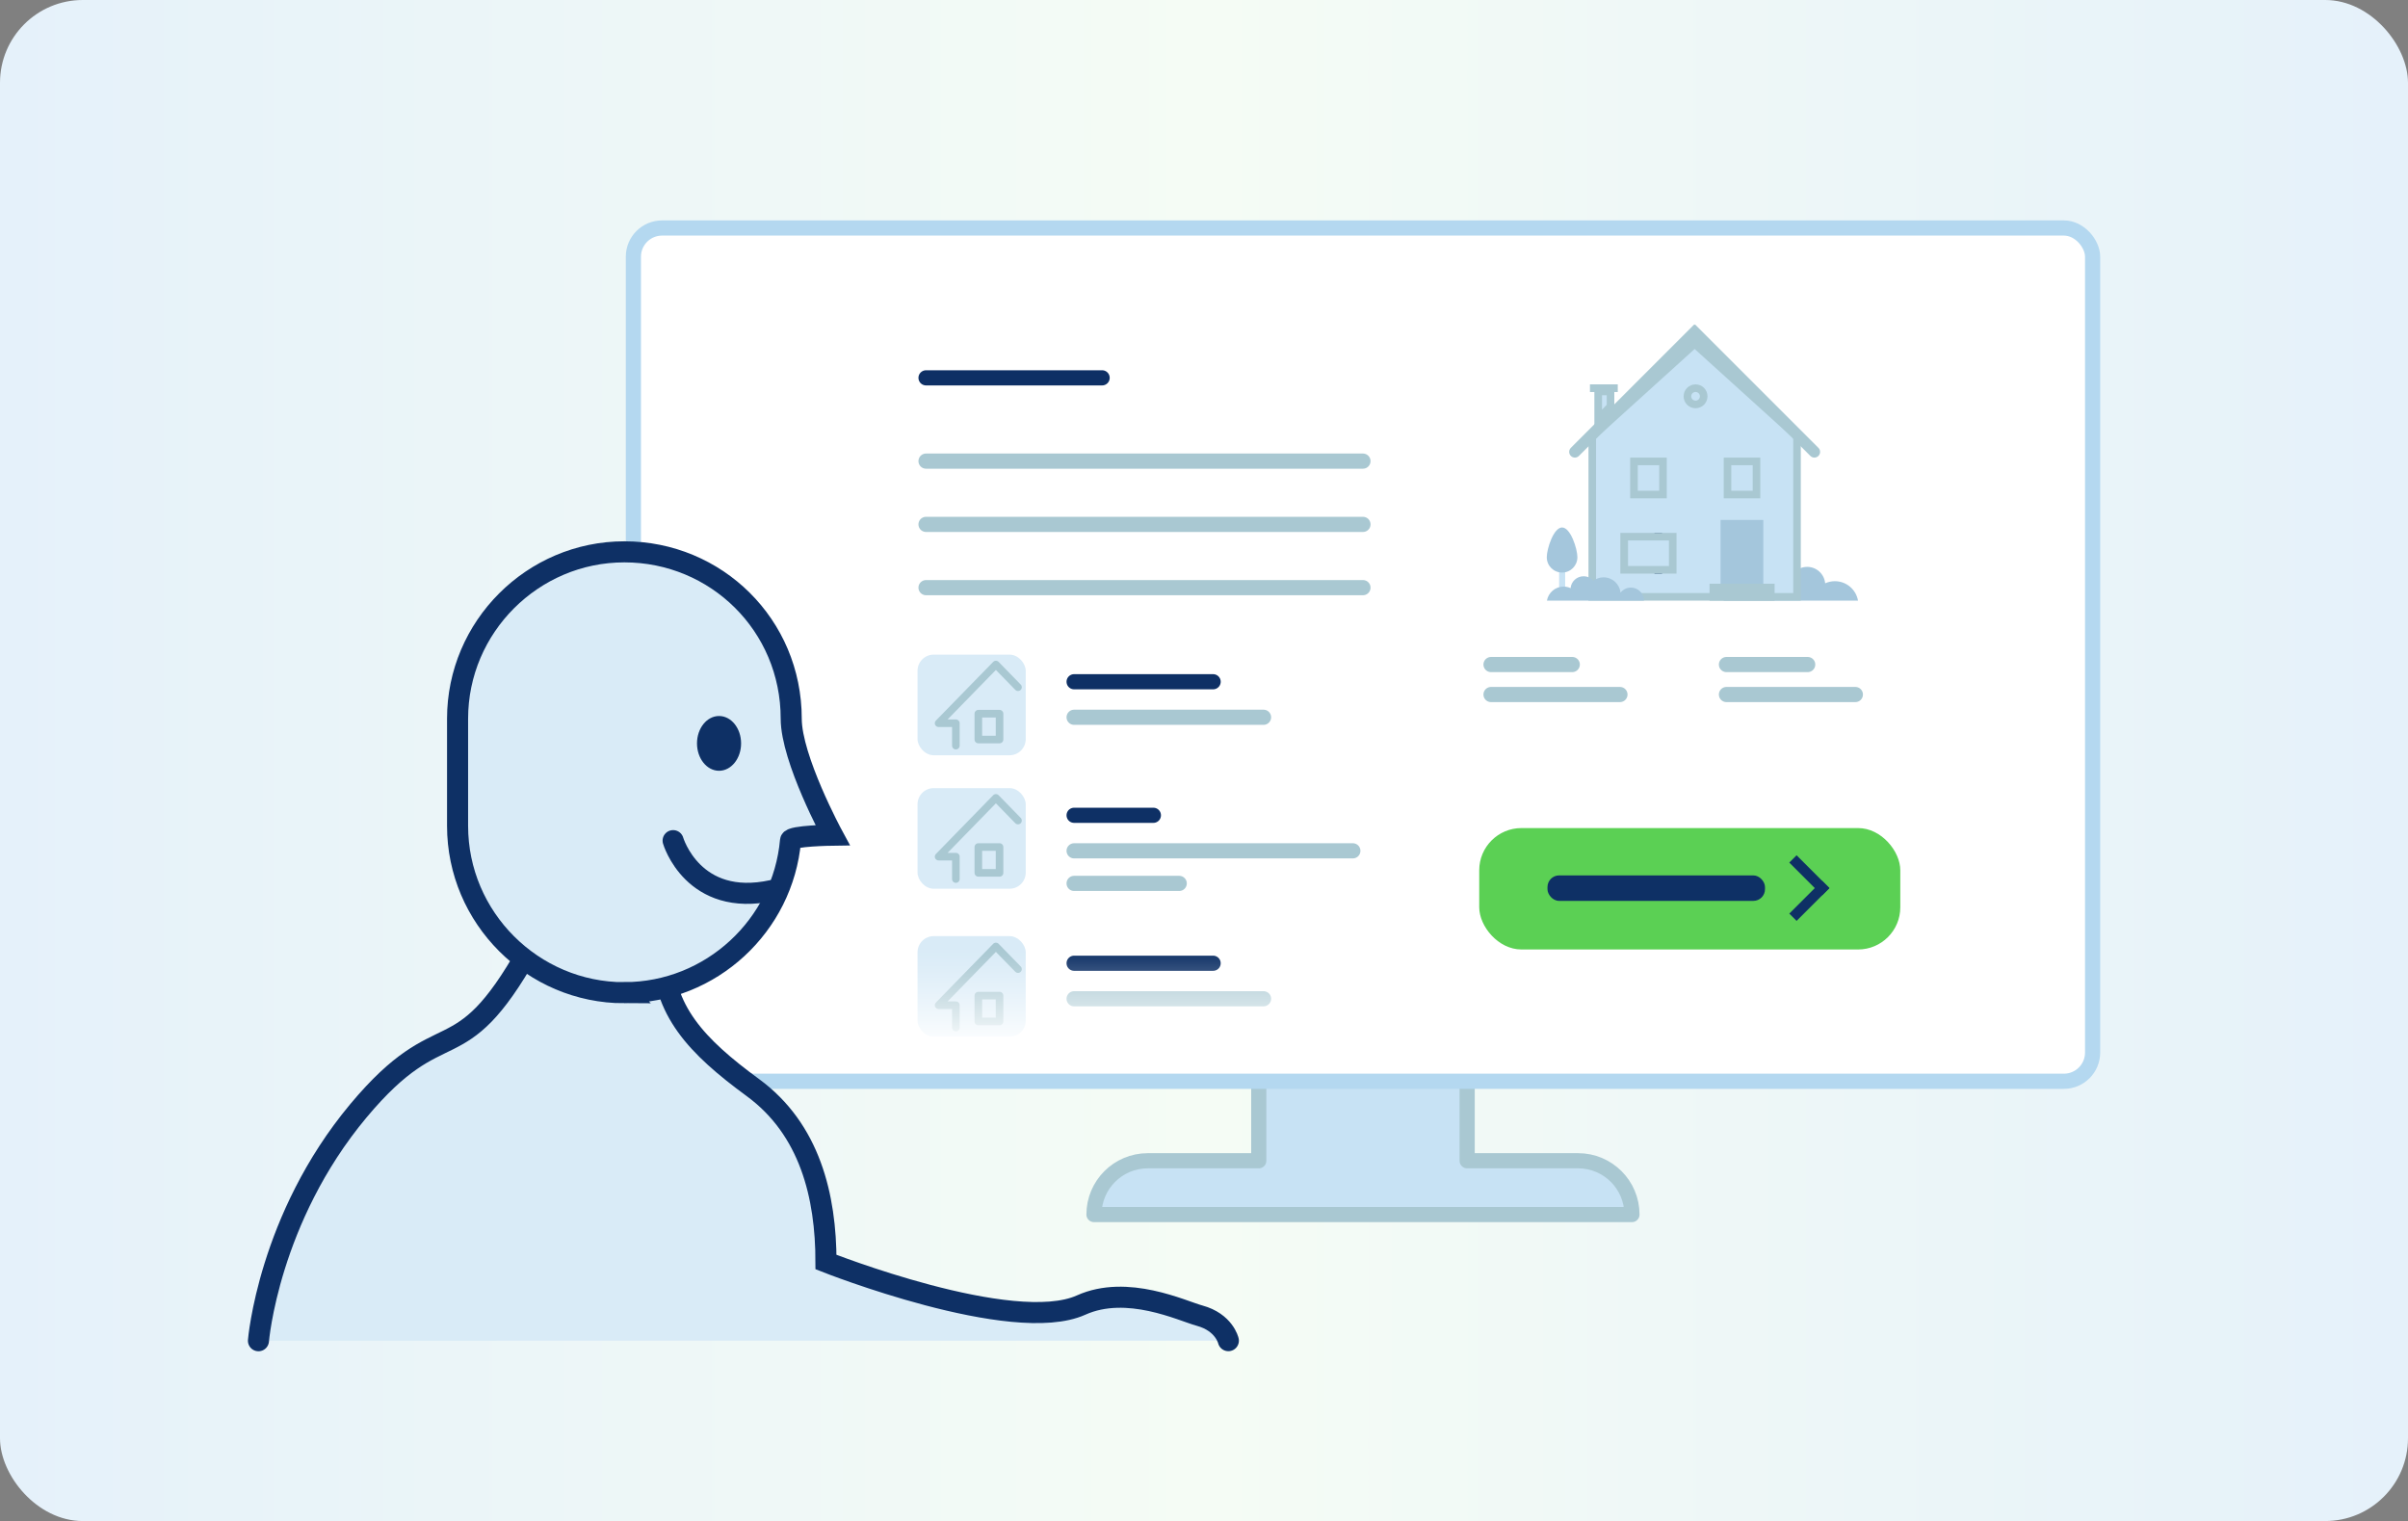 <?xml version="1.0" encoding="UTF-8"?>
<svg id="Layer_2" data-name="Layer 2" xmlns="http://www.w3.org/2000/svg" xmlns:xlink="http://www.w3.org/1999/xlink" viewBox="0 0 342.96 216.62">
  <rect x="0" y="0" width="342.96" height="216.62" fill="#808080" stroke="none"/>
  <defs>
    <style>
      .cls-1 {
        fill: #0e3065;
      }

      .cls-2, .cls-3 {
        stroke-width: 1.08px;
      }

      .cls-2, .cls-3, .cls-4, .cls-5, .cls-6 {
        fill: none;
      }

      .cls-2, .cls-4, .cls-5, .cls-7 {
        stroke: #0e3065;
      }

      .cls-2, .cls-5, .cls-7 {
        stroke-miterlimit: 10;
      }

      .cls-3, .cls-8, .cls-4, .cls-9, .cls-5, .cls-7, .cls-6 {
        stroke-linecap: round;
      }

      .cls-3, .cls-8, .cls-4, .cls-9, .cls-6 {
        stroke-linejoin: round;
      }

      .cls-3, .cls-8, .cls-6 {
        stroke: #a9c8d2;
      }

      .cls-10 {
        fill: url(#Naamloos_verloop_46);
      }

      .cls-8, .cls-4, .cls-9, .cls-6 {
        stroke-width: 2.16px;
      }

      .cls-8, .cls-11 {
        fill: #c7e2f4;
      }

      .cls-12 {
        fill: #a4c6dc;
      }

      .cls-9 {
        fill: #fff;
        stroke: #b4d8f0;
      }

      .cls-13 {
        fill: #a9c8d2;
      }

      .cls-14 {
        fill: #5bd054;
      }

      .cls-5, .cls-7 {
        stroke-width: 3px;
      }

      .cls-7, .cls-15 {
        fill: #d9ebf7;
      }

      .cls-16 {
        fill: url(#Naamloos_verloop_162);
      }
    </style>
    <linearGradient id="Naamloos_verloop_162" data-name="Naamloos verloop 162" x1="0" y1="108.31" x2="342.96" y2="108.31" gradientUnits="userSpaceOnUse">
      <stop offset="0" stop-color="#e5f1fa"/>
      <stop offset=".5" stop-color="#f5fcf5"/>
      <stop offset="1" stop-color="#e5f1fa"/>
    </linearGradient>
    <linearGradient id="Naamloos_verloop_46" data-name="Naamloos verloop 46" x1="135.27" y1="161.38" x2="135.27" y2="146.88" gradientTransform="translate(26.07 -12.06)" gradientUnits="userSpaceOnUse">
      <stop offset="0" stop-color="#fff" stop-opacity="0"/>
      <stop offset=".09" stop-color="#fff" stop-opacity=".04"/>
      <stop offset=".24" stop-color="#fff" stop-opacity=".16"/>
      <stop offset=".44" stop-color="#fff" stop-opacity=".35"/>
      <stop offset=".68" stop-color="#fff" stop-opacity=".61"/>
      <stop offset=".95" stop-color="#fff" stop-opacity=".94"/>
      <stop offset="1" stop-color="#fff"/>
    </linearGradient>
  </defs>
  <g id="Laag_1" data-name="Laag 1">
    <g>
      <rect class="cls-16" width="342.96" height="216.62" rx="11.79" ry="11.79"/>
      <g>
        <path class="cls-8" d="M208.96,165.31v-23.3h-29.68v23.3h-15.81c-4.23,0-7.66,3.43-7.66,7.66h0s76.62,0,76.62,0h0c0-4.23-3.43-7.66-7.66-7.66h-15.81Z"/>
        <rect class="cls-9" x="90.21" y="32.47" width="207.83" height="121.52" rx="4.09" ry="4.09"/>
      </g>
      <g>
        <rect class="cls-14" x="210.68" y="117.93" width="59.97" height="17.29" rx="6.01" ry="6.01"/>
        <rect class="cls-1" x="220.4" y="124.67" width="30.98" height="3.63" rx="1.66" ry="1.66"/>
        <g>
          <rect class="cls-1" x="254.39" y="123.93" width="6.61" height="1.47" transform="translate(163.63 -145.71) rotate(45)"/>
          <rect class="cls-1" x="254.39" y="127.57" width="6.61" height="1.47" transform="translate(530.64 36.8) rotate(135)"/>
        </g>
      </g>
      <g>
        <line class="cls-4" x1="131.89" y1="53.81" x2="156.97" y2="53.81"/>
        <line class="cls-4" x1="152.98" y1="97.09" x2="172.78" y2="97.09"/>
        <line class="cls-6" x1="152.98" y1="102.15" x2="179.96" y2="102.15"/>
        <line class="cls-6" x1="131.89" y1="65.67" x2="194.12" y2="65.67"/>
        <line class="cls-6" x1="212.36" y1="94.64" x2="223.93" y2="94.64"/>
        <line class="cls-6" x1="212.36" y1="98.91" x2="230.72" y2="98.91"/>
        <line class="cls-6" x1="245.89" y1="94.64" x2="257.46" y2="94.64"/>
        <line class="cls-6" x1="245.89" y1="98.91" x2="264.25" y2="98.91"/>
        <line class="cls-6" x1="131.89" y1="74.68" x2="194.12" y2="74.68"/>
        <line class="cls-6" x1="131.89" y1="83.69" x2="194.12" y2="83.69"/>
        <rect class="cls-15" x="130.68" y="93.23" width="15.41" height="14.33" rx="2.3" ry="2.3"/>
        <line class="cls-4" x1="152.98" y1="137.18" x2="172.78" y2="137.18"/>
        <line class="cls-6" x1="152.98" y1="142.24" x2="179.96" y2="142.24"/>
        <rect class="cls-15" x="130.68" y="133.32" width="15.41" height="14.33" rx="2.3" ry="2.3"/>
        <line class="cls-4" x1="152.98" y1="116.11" x2="164.27" y2="116.11"/>
        <line class="cls-6" x1="152.98" y1="121.17" x2="192.68" y2="121.17"/>
        <line class="cls-6" x1="152.98" y1="125.81" x2="167.95" y2="125.81"/>
        <rect class="cls-15" x="130.68" y="112.24" width="15.41" height="14.33" rx="2.3" ry="2.3"/>
        <polyline class="cls-3" points="136.14 106.19 136.14 103 133.68 103 141.84 94.64 144.99 97.87"/>
        <rect class="cls-3" x="139.34" y="101.64" width="3.02" height="3.68"/>
        <polyline class="cls-3" points="136.14 125.19 136.14 122 133.68 122 141.84 113.63 144.99 116.86"/>
        <rect class="cls-3" x="139.34" y="120.63" width="3.02" height="3.68"/>
        <polyline class="cls-3" points="136.14 146.35 136.14 143.16 133.68 143.16 141.84 134.79 144.99 138.02"/>
        <rect class="cls-3" x="139.34" y="141.79" width="3.02" height="3.68"/>
        <rect class="cls-10" x="123.84" y="134.82" width="75" height="14.49" transform="translate(322.68 284.14) rotate(180)"/>
      </g>
      <g>
        <path class="cls-7" d="M36.81,190.94s1.42-17.4,14.23-32.74c12.13-14.52,14.14-4.9,24.2-22.79h19.13c0,8.48,4.8,13.57,12.86,19.48,8.12,5.95,10.41,15.47,10.41,24.84,0,0,26.57,10.52,36.34,6.13,6.58-2.96,14.37.83,16.88,1.51,3.5.95,4.09,3.56,4.09,3.56"/>
        <path class="cls-7" d="M88.93,141.38h0c-13.07,0-23.76-10.69-23.76-23.76v-15.27c0-13.07,10.69-23.76,23.76-23.76h0c13.07,0,23.76,10.43,23.76,23.76,0,5.71,5.89,16.59,5.89,16.59,0,0-5.93.08-5.99.76-1.07,12.1-11.3,21.67-23.67,21.67Z"/>
        <path class="cls-5" d="M95.87,119.72s2.81,9.59,14.15,7.09"/>
        <ellipse class="cls-1" cx="102.41" cy="105.87" rx="3.14" ry="3.9"/>
      </g>
      <g>
        <g>
          <g>
            <polygon class="cls-11" points="227.62 55.75 229.38 55.75 229.38 57.87 227.62 59.68 227.62 55.75"/>
            <path class="cls-13" d="M228.84,56.29v1.35l-.67.7v-2.05h.67M229.92,55.21h-2.84v5.81l2.84-2.93v-2.87h0Z"/>
          </g>
          <rect class="cls-11" x="222.06" y="80.31" width=".86" height="4.35"/>
          <path class="cls-12" d="M245.5,85.54c0-1.42,1.15-2.57,2.57-2.57.83,0,1.57.4,2.04,1.01.16-1.7,1.59-3.04,3.34-3.04.75,0,1.45.25,2.01.67.47-.54,1.16-.88,1.93-.88,1.34,0,2.44,1.03,2.56,2.34.42-.19.89-.3,1.38-.3,1.65,0,3.02,1.19,3.3,2.77h-19.14Z"/>
          <g>
            <polygon class="cls-11" points="226.78 84.99 226.78 62.17 241.36 48.97 255.94 62.17 255.94 84.99 226.78 84.99"/>
            <path class="cls-13" d="M241.36,49.7l14.04,12.71v22.05h-28.08v-22.05l14.04-12.71M241.36,48.24l-15.12,13.69v23.61h30.24v-23.61l-15.12-13.69h0Z"/>
          </g>
          <polyline class="cls-12" points="245.05 83.53 245.05 74.05 251.14 74.05 251.14 83.53"/>
          <g>
            <rect class="cls-11" x="232.72" y="65.71" width="4.13" height="4.72"/>
            <path class="cls-13" d="M236.31,66.25v3.64h-3.05v-3.64h3.05M237.39,65.17h-5.21v5.8h5.21v-5.8h0Z"/>
          </g>
          <g>
            <rect class="cls-11" x="246.04" y="65.71" width="4.13" height="4.72"/>
            <path class="cls-13" d="M249.63,66.25v3.64h-3.05v-3.64h3.05M250.71,65.17h-5.21v5.8h5.21v-5.8h0Z"/>
          </g>
          <line class="cls-2" x1="236.18" y1="75.89" x2="236.18" y2="81.69"/>
          <g>
            <rect class="cls-11" x="231.33" y="76.43" width="6.92" height="4.72"/>
            <path class="cls-13" d="M237.7,76.97v3.64h-5.83v-3.64h5.83M238.78,75.89h-8v5.8h8v-5.8h0Z"/>
          </g>
          <g>
            <path class="cls-11" d="M241.49,57.6c-.64,0-1.16-.52-1.16-1.16s.52-1.16,1.16-1.16,1.16.52,1.16,1.16-.52,1.16-1.16,1.16Z"/>
            <path class="cls-13" d="M241.49,55.82c.34,0,.62.28.62.62s-.28.62-.62.62-.62-.28-.62-.62.28-.62.62-.62M241.49,54.74c-.94,0-1.7.76-1.7,1.7s.76,1.7,1.7,1.7,1.7-.76,1.7-1.7-.76-1.7-1.7-1.7h0Z"/>
          </g>
          <g>
            <rect class="cls-11" x="244.56" y="84.22" width="7.1" height=".24"/>
            <polygon class="cls-13" points="252.75 83.13 243.48 83.13 243.48 85.54 252.75 85.54 252.75 83.13 252.75 83.13"/>
          </g>
          <path class="cls-12" d="M234.14,85.54c0-1.03-.83-1.86-1.86-1.86-.6,0-1.14.29-1.48.73-.12-1.23-1.15-2.19-2.41-2.19-.54,0-1.05.18-1.45.48-.34-.39-.84-.63-1.4-.63-.97,0-1.76.74-1.85,1.69-.3-.14-.64-.22-.99-.22-1.19,0-2.18.86-2.38,2h13.82Z"/>
          <path class="cls-13" d="M258.99,64.93c.32-.32.32-.83,0-1.15l-17.57-17.57-.06.06-.06-.06-17.57,17.57c-.32.32-.32.83,0,1.15h0c.32.32.83.32,1.15,0l16.48-16.48,16.48,16.48c.32.32.83.32,1.15,0h0Z"/>
          <path class="cls-12" d="M224.66,79.36c0,1.2-.97,2.18-2.18,2.18s-2.18-.97-2.18-2.18.97-4.24,2.18-4.24,2.18,3.04,2.18,4.24Z"/>
        </g>
        <g>
          <rect class="cls-11" x="226.99" y="55.28" width="2.88" height=".01"/>
          <polygon class="cls-13" points="230.41 54.74 226.45 54.74 226.45 55.83 230.41 55.83 230.41 54.74 230.41 54.74"/>
        </g>
      </g>
    </g>
  </g>
</svg>